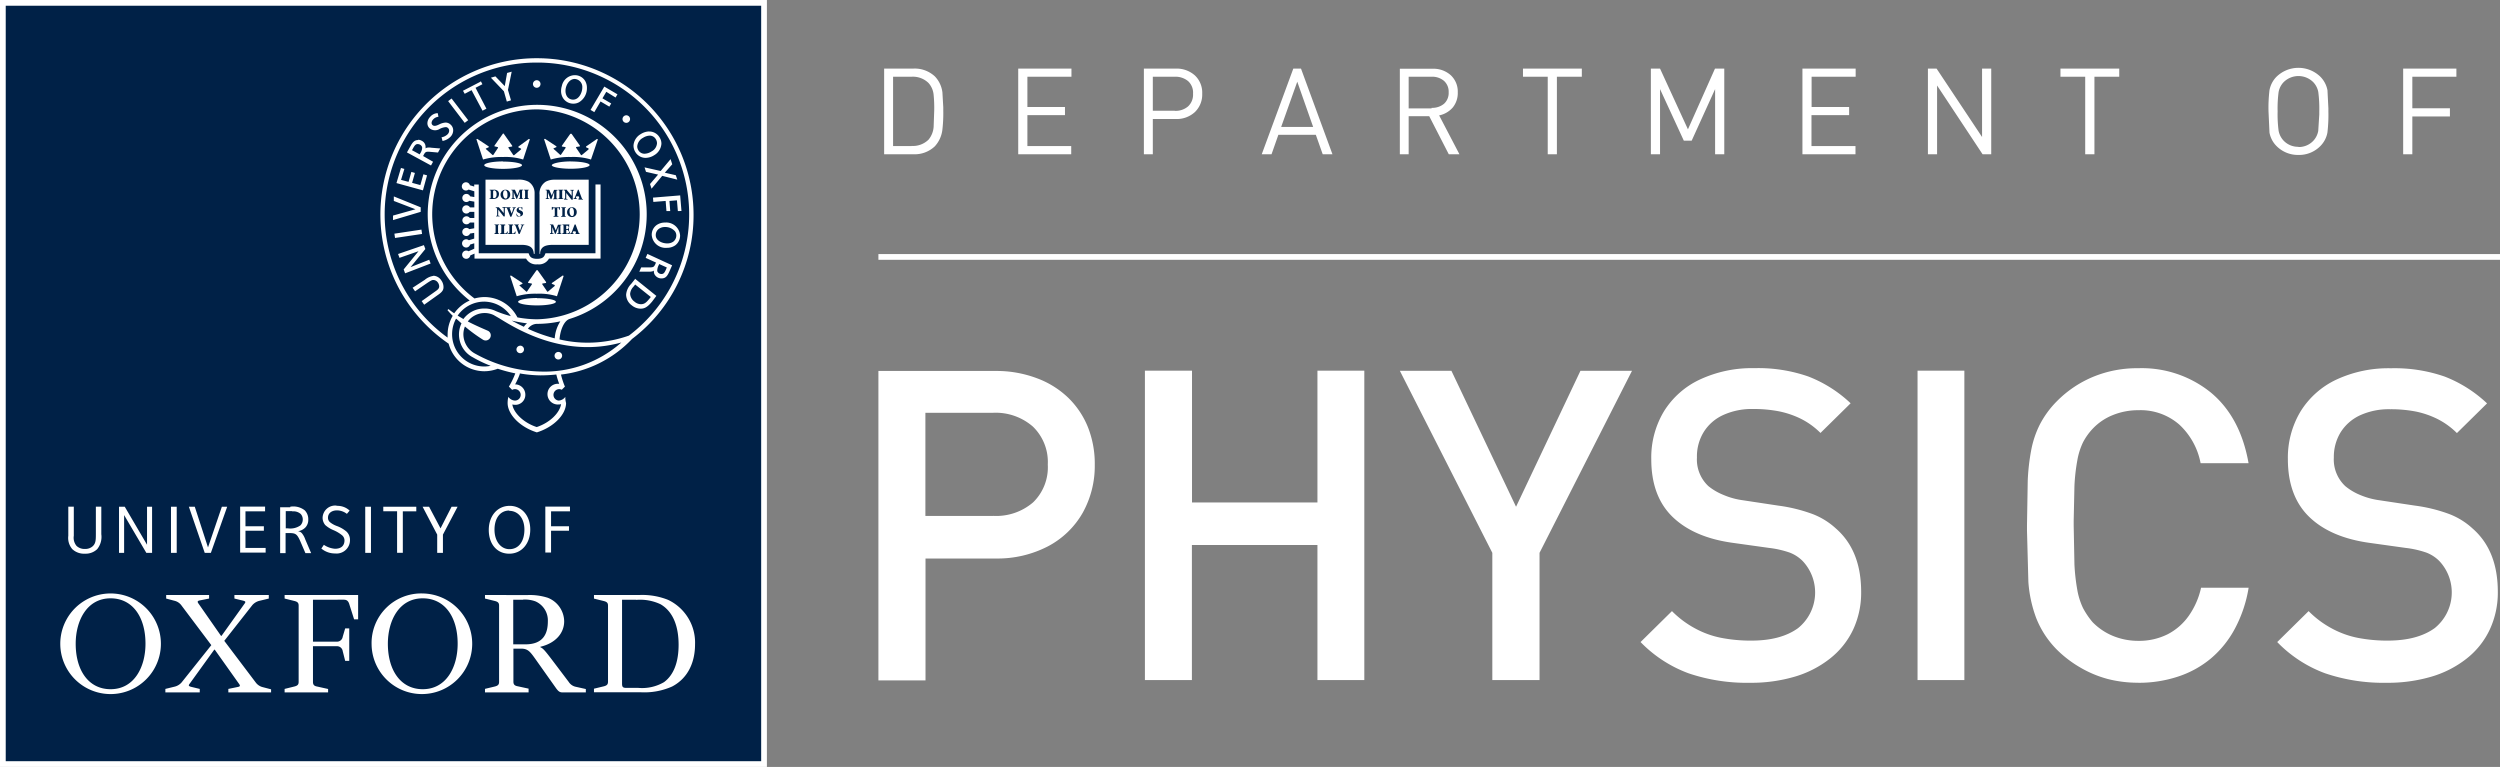 <svg id="Layer_1" data-name="Layer 1" xmlns="http://www.w3.org/2000/svg" viewBox="0 0 436.3 133.84"><rect x="0" y="0" width="436.3" height="133.84" fill="#808080" stroke="none"/><defs><style>.cls-1{fill:#002147;}.cls-2{fill:#fff;}.cls-3{fill:none;stroke:#fff;stroke-miterlimit:10;}</style></defs><rect class="cls-1" x="0.5" y="0.5" width="132.84" height="132.84"/><path class="cls-2" d="M133.54,1.16V133H1.7V1.16H133.54m1-1H.7V134H134.54V.16Z" transform="translate(-0.7 -0.16)"/><path class="cls-2" d="M20,103.73a8.78,8.78,0,1,1,0,17.56,8.78,8.78,0,1,1,0-17.56Zm54.48,0a8.78,8.78,0,1,1-8.93,8.87,8.66,8.66,0,0,1,8.93-8.87Zm18.26.28a10.32,10.32,0,0,1,3.55.47,4.48,4.48,0,0,1,2.87,4.11c0,2.08-1.53,3.83-4.15,4.44v.09c.52.22.8.57,2.64,3l2.32,3.07a1.92,1.92,0,0,0,1.27.84l1.7.38V121H98.89c-.47,0-.71-.14-1.13-.71l-3.54-5c-1-1.41-1.37-1.93-2.6-1.93H90.3v5.76c0,.47.19.7.71.8l1.94.42V121H85.34v-.62l1.75-.42c.52-.14.71-.33.71-.8V105.85c0-.47-.19-.66-.71-.8l-1.75-.43V104ZM63.2,104v4.25h-.7l-.81-2.55c-.18-.66-.47-.88-1-.88H55.32v7.32h4.11a1,1,0,0,0,1.08-.85l.43-1.46h.71v5.66h-.71l-.43-1.7a1,1,0,0,0-1.08-.85H55.32v6.23c0,.47.19.71.71.8l1.93.43V121H50.37v-.61l1.74-.43c.52-.14.71-.33.71-.8V105.85c0-.47-.19-.66-.71-.8l-1.74-.43V104H63.2Zm49.1,0a12.1,12.1,0,0,1,5,.85A8.25,8.25,0,0,1,122,112.6c0,3-1.13,5.86-4,7.37a11.91,11.91,0,0,1-5.57,1h-8.07v-.62l1.74-.42c.52-.14.71-.33.71-.8V105.86c0-.48-.19-.66-.71-.8l-1.74-.43V104h8Zm-75.11,0v.62l-1.6.32c-.57.1-.42.33-.14.71l3.82,5.48h.09l3.92-5.48c.29-.38.38-.52-.14-.66l-1.53-.37V104h6v.62l-1.53.37a2.42,2.42,0,0,0-1.33.76L39.84,112l5.47,7.24a2.17,2.17,0,0,0,1.28.85l1.42.37V121H40.55v-.61l1.6-.33c.57-.1.47-.28.19-.66l-4.16-5.86h-.09l-4.2,5.82c-.29.38-.38.51.14.66l1.53.37V121h-6v-.61l1.51-.37a2.36,2.36,0,0,0,1.32-.76l5.19-6.51-5.19-6.9a2.12,2.12,0,0,0-1.27-.85l-1.42-.38V104h7.46ZM20,104.58c-4.15,0-6.09,3.92-6.09,7.93,0,4.67,2.27,7.93,6.09,7.93,4.16,0,6.09-3.91,6.09-7.93C26.1,107.84,23.83,104.58,20,104.58Zm54.48,0c-4.16,0-6.09,3.92-6.09,7.93,0,4.67,2.27,7.93,6.09,7.93,4.15,0,6.09-3.91,6.09-7.93C80.58,107.84,78.31,104.58,74.49,104.58Zm37.24.24h-2.46v14.63c0,.61.14.76.76.76h2.07a7.56,7.56,0,0,0,4.49-1c1.75-1.28,2.55-3.59,2.55-6.52s-.8-5.71-3.16-7.08a8.4,8.4,0,0,0-4.25-.76Zm-19.75,0h-1.7v7.79h2.13c3.21,0,3.91-2,3.91-4a3.62,3.62,0,0,0-2.19-3.51A5.39,5.39,0,0,0,92,104.8ZM59.47,88.44a3.13,3.13,0,0,1,2.16.75l.09.08-.48.57a2.88,2.88,0,0,0-1.71-.61c-1,0-1.59.54-1.59,1.27a1,1,0,0,0,.37.81,4.18,4.18,0,0,0,1.12.63,5.48,5.48,0,0,1,1.75,1,2,2,0,0,1,.6,1.45,2.34,2.34,0,0,1-2.6,2.36,3.68,3.68,0,0,1-2.4-.86l.44-.65a4,4,0,0,0,1.94.69c1.21,0,1.66-.66,1.66-1.46a1.19,1.19,0,0,0-.44-.91,6.24,6.24,0,0,0-1.49-.88,5,5,0,0,1-1.43-.89A2,2,0,0,1,57,90.52a2.2,2.2,0,0,1,2.45-2.12Zm-45.89.15v5.08a2.22,2.22,0,0,0,.48,1.76,2,2,0,0,0,1.48.53,1.89,1.89,0,0,0,1.37-.5c.56-.56.52-1.16.52-2.64V88.58h.95v4.8A3.41,3.41,0,0,1,17.66,96a2.92,2.92,0,0,1-2.15.79A3,3,0,0,1,13.32,96a3,3,0,0,1-.7-2.34V88.58h1Zm76.07-.15c2.11,0,3.59,1.71,3.59,4.14s-1.49,4.21-3.67,4.21S86,95.07,86,92.65,87.48,88.44,89.65,88.44Zm-67.18.15,3.89,6.64,0-6.64h.88v8.06h-1l-3.88-6.6,0,6.6h-.89V88.59h1Zm9.07,0v8.06h-1V88.59Zm3.15,0L37,95.7l2.42-7.11h.93l-2.85,8.06H36.43l-2.77-8.06h1Zm12.27,0v.81H43.54V92h3.21v.78H43.54v3h3.52v.82H42.61V88.57H47Zm4.4,0a3.24,3.24,0,0,1,2.52.63,2.19,2.19,0,0,1,.62,1.61,1.92,1.92,0,0,1-.5,1.38,2.28,2.28,0,0,1-1.31.66,1.09,1.09,0,0,1,.67.32,3.41,3.41,0,0,1,.61,1.1L55,96.69H54L53.1,94.6c-.57-1.28-.83-1.41-2-1.41h-.56v3.5h-.95v-8h1.76Zm14.08,0v8.06h-1V88.59Zm7.91,0v.81H71v7.24H70V89.39H67.59v-.8h5.76Zm2.23,0,2,3.78,1.93-3.78h1.05L78,93.46v3.19H77V93.46l-2.55-4.87Zm24.59,0v.81h-3.3V92H100v.78H96.87v3.81h-1V88.57h4.28Zm-10.6.67C88,89.26,87,90.59,87,92.6S88.11,96,89.6,96c1.68,0,2.62-1.43,2.62-3.42s-1.11-3.27-2.67-3.27Zm-37.87.1H50.57v3h.32a3.07,3.07,0,0,0,2.24-.51,1.46,1.46,0,0,0,.41-1,1.42,1.42,0,0,0-.37-1,1.91,1.91,0,0,0-1.47-.44Zm52.92-57v12H95.9l-.1.24c-.15.38-.42.73-1.37.73s-1.23-.35-1.38-.73l-.1-.24h-8.7v-12h-.79v.36l-.75-.23a.72.72,0,1,0-.68.92.74.74,0,0,0,.45-.17l1,.31v1l-.74-.13a.71.71,0,1,0-.66,1,.73.73,0,0,0,.52-.22l.88.15v1l-.77,0a.72.72,0,1,0-.61,1.08.73.73,0,0,0,.57-.3l.81,0v1.07l-.79,0a.72.72,0,0,0-1.3.41A.72.72,0,0,0,82.7,39l.76,0v1l-.86.15a.71.71,0,1,0-.52,1.2.7.7,0,0,0,.65-.43l.73-.12v1l-.94.29a.7.7,0,0,0-.45-.17.72.72,0,1,0,.68.92l.72-.22v.94l-1,.45a.69.69,0,0,0-.39-.12.72.72,0,1,0,.7.84l.73-.31v.87h9a2,2,0,0,0,2,1,2,2,0,0,0,2-1h9V32.35h-.76Zm-16.12-4c1.82,0,3.3.29,3.3.63s-1.48.64-3.3.64-3.29-.29-3.29-.64S86.68,28.33,88.5,28.33Zm.12-4.85,1.47,2.08v.14l-.57.09c-.1,0-.12.1-.06.18h0l.84,1.25h.12l1.19-1a.1.1,0,0,0,0-.16h0l-.45-.21v-.13L93,24.4l.17.07L92,28a10.36,10.36,0,0,0-3.51-.44A11.31,11.31,0,0,0,85,28h0l-1.16-3.55L84,24.4l2,1.32,0,.13-.45.21c-.09,0-.09.11,0,.16h0l1.12,1h.11L87.59,26c.06-.09,0-.17-.07-.18h0L87,25.7v-.14l1.47-2.08h.2Zm5.8,28.69c1.82,0,3.29.28,3.29.63s-1.47.63-3.29.63-3.3-.29-3.3-.63S92.59,52.17,94.42,52.17Zm.12-4.86L96,49.39v.15l-.57.09c-.11,0-.13.1-.07.18h0l.85,1.25h.11l1.19-1c0-.05,0-.12,0-.16h0L97,49.69v-.13l1.9-1.32.17.07-1.17,3.55a10.36,10.36,0,0,0-3.51-.44,11.31,11.31,0,0,0-3.51.44h0l-1.16-3.55.16-.07,2,1.32,0,.13-.45.21c-.09,0-.09.11,0,.16h0l1.12,1h.11l.85-1.25c.06-.09,0-.17-.07-.18h0l-.57-.09v-.15l1.47-2.08h.21Zm5.77-19c1.82,0,3.29.29,3.29.63s-1.47.64-3.29.64S97,29.31,97,29,98.49,28.33,100.31,28.33Zm.12-4.85,1.47,2.08v.14l-.57.09c-.11,0-.13.1-.07.18h0l.85,1.25h.11l1.2-1s0-.12,0-.16h0l-.45-.21v-.13l1.91-1.32.16.07L103.84,28a10.44,10.44,0,0,0-3.51-.44,11.26,11.26,0,0,0-3.51.44h0l-1.17-3.55.16-.07,2,1.32,0,.13-.45.2c-.09,0-.09.11,0,.16h0l1.11,1h.11L99.39,26c.06-.09,0-.17-.06-.18h0l-.57-.09v-.14l1.47-2.08h.2Z" transform="translate(-0.7 -0.16)"/><path class="cls-2" d="M91.07,31.51a3.61,3.61,0,0,1,1.86.36A2.32,2.32,0,0,1,94,33.8l0,.33V44.47h-.14c-.06-1.18-.79-1.53-2-1.58H85.43V31.51Zm12.37,0V42.89H97.26c-1.31,0-2.12.27-2.29,1.33l0,.25h-.11V34.13a2.44,2.44,0,0,1,1.08-2.26,3.14,3.14,0,0,1,1.5-.35h6ZM91.26,39.33h-.81v.1c.12,0,.17,0,.26.24l.5,1.31h.19l.51-1.29c.08-.19.12-.23.2-.25h.08v-.1h-.61v.1h.07c.11,0,.13,0,.08.19l-.28.81-.34-.88c0-.06,0-.09,0-.11h.14v-.1Zm6,0h-.59v.1c.16,0,.21,0,.21.23v.13l0,.51,0,.27,0,.17a.11.11,0,0,1-.11.11h-.07V41h.62v-.1c-.17,0-.22,0-.23-.13a2.44,2.44,0,0,1,0-.27v-.14l0-.56h0l.46,1.17h.13l.48-1.26h0v.89c0,.23,0,.28-.11.29H97.9V41h.78v-.1c-.15,0-.17,0-.18-.19v-.12l0-.84c0-.21,0-.26.11-.28h.08v-.09h-.61l-.39,1-.44-1Zm-9.43,0H87v.1c.15,0,.18,0,.19.19v.94c0,.23,0,.28-.12.3H87V41h.81v-.09c-.14,0-.18,0-.19-.19v-1c0-.22,0-.27.12-.29h.07Zm1,0H88v.1c.14,0,.17,0,.19.19v.94c0,.23,0,.28-.13.3H88V41h1.25c0-.1.05-.19.06-.29l0-.14-.11,0a.72.72,0,0,1-.12.25c0,.07-.16.07-.22.07a.5.5,0,0,1-.18,0s0-.05,0-.11v-1c0-.22,0-.27.12-.29h.08v-.1Zm1.4,0h-.81v.1c.14,0,.17,0,.18.19v.94c0,.23,0,.28-.13.3h-.09V41h1.25c0-.05,0-.18.06-.29l0-.14-.11,0a.7.7,0,0,1-.13.25c0,.07-.16.07-.22.07a.44.44,0,0,1-.17,0s0-.05,0-.11v-1c0-.22,0-.27.13-.29h.07v-.1Zm10.94,0-.18,0-.5,1.3c-.07.16-.1.2-.18.22h-.07V41h.59v-.1h-.08c-.08,0-.11,0-.1-.08l0-.07.07-.22h.42l.08.26c0,.07,0,.1,0,.12h-.13V41h.79v-.1c-.12,0-.16,0-.24-.25l-.21-.55-.11-.3-.17-.47Zm-1.09,0H98.86v.1c.14,0,.18,0,.19.19v.94c0,.23,0,.28-.13.3h-.08V41h1.27c0-.05,0-.2.08-.33v-.11l-.11,0a.91.91,0,0,1-.12.26.38.38,0,0,1-.26.08.42.42,0,0,1-.18,0s0,0,0-.11v-.51h.13c.18,0,.21,0,.23.14l0,.09H100v-.59h-.11c0,.15,0,.19-.15.2h-.23v-.48c0-.06,0-.08,0-.09h.1a.36.36,0,0,1,.25.06.32.32,0,0,1,.07.13l0,.1h.1l0-.42Zm.46-3a.84.84,0,0,0-.87.88.82.82,0,0,0,.83.83.82.82,0,0,0,.85-.87.8.8,0,0,0-.81-.84Zm-9.09,0a.52.52,0,0,0-.59.52.49.49,0,0,0,.31.43l.12.06,0,0c.16.07.25.15.25.3a.23.23,0,0,1-.23.25.46.46,0,0,1-.4-.33l0-.1-.11,0,.09.42.16.06a1,1,0,0,0,.27,0c.39,0,.66-.22.66-.53a.51.51,0,0,0-.3-.46l-.13-.07-.06,0c-.16-.07-.26-.15-.26-.27a.21.21,0,0,1,.22-.22.34.34,0,0,1,.31.24l0,.1.11,0,0-.39-.13,0-.23,0Zm-1.62,0H89v.1c.12,0,.17,0,.25.24l.5,1.31h.2l.51-1.3c.08-.18.11-.22.2-.24h.07v-.1h-.61v.09h.08c.11,0,.13,0,.07.2l-.27.81-.34-.88c0-.07,0-.09,0-.11h.14v-.1Zm-2.06,0h-.56v.1c.09,0,.16,0,.19.08a.26.26,0,0,1,.06.17v.55l0,.49a.13.13,0,0,1-.09.11h-.1v.1h.62v-.1c-.16,0-.23,0-.24-.13a1.8,1.8,0,0,1,0-.3v-.66h0l.93,1.18h.22V37l0-.48a.13.13,0,0,1,.12-.12H89v-.1h-.63v.1c.16,0,.23,0,.24.13a1.7,1.7,0,0,1,0,.3v.51h0l-.84-1Zm9.35-.06H97l0,.31v.22h.11a.58.58,0,0,1,.09-.24.25.25,0,0,1,.17-.07h.15v1.1c0,.23,0,.28-.13.29h-.09V38h.88v-.1c-.18,0-.22,0-.23-.19V36.47H98a.35.35,0,0,1,.24.06.5.5,0,0,1,.07.13l0,.13h.11l0-.37v-.13h-.08s0,0-.07.06h-1c-.06,0-.09,0-.13-.06Zm2.34.06h-.81v.1c.15,0,.18,0,.19.19v.94c0,.23,0,.28-.11.3h-.08V38h.81v-.1c-.14,0-.18,0-.19-.18v-1c0-.22,0-.27.12-.29h.07Zm1,.09c.22,0,.4.28.4.79s-.12.66-.33.66-.44-.33-.44-.79.16-.66.35-.66ZM88.93,33.27a.84.84,0,0,0-.87.88.82.82,0,0,0,.83.83.83.83,0,0,0,.85-.88.79.79,0,0,0-.81-.83Zm10.71,0h-.56v.1c.09,0,.15,0,.19.08s.06.1.06.28v1a.12.12,0,0,1-.1.11l-.09,0V35h.62v-.1c-.16,0-.23,0-.24-.13s0-.21,0-.31v-.63h0l.92,1.18h.22V34l0-.49a.13.13,0,0,1,.12-.11h.08v-.1h-.63v.1c.16,0,.23,0,.24.12a2,2,0,0,1,0,.31v.51h0l-.84-1Zm-9.12,0h-.59v.1c.16,0,.21,0,.21.22v.14l0,.5,0,.44a.13.13,0,0,1-.1.12h-.08v.1h.62v-.1c-.16,0-.22,0-.23-.13s0-.15,0-.27v-.15l0-.55h0l.46,1.16h.13l.49-1.25h0v.88c0,.23,0,.28-.11.3h-.08v.1H92v-.1c-.15,0-.18,0-.19-.18v-.12l0-.84c0-.22,0-.26.11-.28H92v-.1h-.61l-.39,1-.44-1Zm2.44,0h-.81v.1c.15,0,.18,0,.19.19v.94c0,.22,0,.27-.11.29h-.08v.1H93v-.1c-.14,0-.18,0-.19-.19v-.94c0-.23,0-.28.12-.29H93Zm-6.07,0h-.73v.1c.13,0,.17,0,.18.19v.94c0,.22,0,.27-.13.29h-.08v.1h.65c.58,0,1-.27,1-.89a.72.72,0,0,0-.21-.52,1.06,1.06,0,0,0-.74-.22Zm12.06,0h-.81v.1c.15,0,.18,0,.19.19v.94c0,.22,0,.27-.11.29h-.08v.1H99v-.1c-.14,0-.18,0-.19-.19v-.94c0-.23,0-.28.12-.29H99Zm2.78,0-.17,0-.51,1.29c-.06.17-.1.21-.18.23h-.07v.1h.59v-.1h-.07c-.09,0-.11,0-.11-.08l0-.07.08-.22h.41l.09.26c0,.07,0,.1,0,.12h-.13V35h.79v-.1c-.13,0-.17,0-.25-.24l-.21-.56-.11-.3-.17-.47Zm-5.22,0h-.59v.1c.17,0,.21,0,.21.22v.14l0,.5,0,.44a.14.14,0,0,1-.11.12h-.08v.1h.62v-.1c-.16,0-.22,0-.23-.13a2.34,2.34,0,0,1,0-.27V34.3l0-.56h0l.46,1.17h.14l.48-1.26h0v.88c0,.24,0,.28-.11.3h-.08v.1H98v-.1c-.15,0-.18,0-.19-.19v-.12l0-.84c0-.22,0-.26.11-.28H98v-.1h-.61l-.39,1-.44-1Zm-7.63.09c.21,0,.39.28.39.78s-.12.67-.33.67-.44-.33-.44-.79.16-.66.35-.66Zm-2,0c.21,0,.49.16.49.69s-.22.68-.44.68-.15,0-.17-.15V33.57c0-.06,0-.12,0-.12a.23.23,0,0,1,.11,0Z" transform="translate(-0.7 -0.16)"/><path class="cls-2" d="M94.42,10.32a27.34,27.34,0,0,1,27.32,27.29A27.05,27.05,0,0,1,111,59.32h0A20.28,20.28,0,0,1,98.6,65.53a13.94,13.94,0,0,0,.69,2.1h0l-.55.55a1,1,0,1,0-.54,1.89,1.55,1.55,0,0,0,1.16-.65,3.53,3.53,0,0,0,.13,1.07c0,2-2.14,4.21-5.1,5.13-3-.94-5.11-3.18-5.1-5.14a4.31,4.31,0,0,1,.13-1.06,1.48,1.48,0,0,0,1.15.65,1,1,0,0,0,0-2,1,1,0,0,0-.49.13h0l-.57-.57a13.75,13.75,0,0,0,1.12-2.31,26.48,26.48,0,0,1-3.06-.81,6.64,6.64,0,0,1-2.33.44A6.45,6.45,0,0,1,79,60.14a27.28,27.28,0,0,1,15.4-49.82Zm-3,55.11a12.25,12.25,0,0,1-.82,1.81A1.79,1.79,0,0,1,92.38,69h0a1.74,1.74,0,0,1-1.83,1.81,3.32,3.32,0,0,1-.44-.06c.24,1.5,2,3.21,4.26,3.94,2.28-.76,4-2.45,4.25-4a1.59,1.59,0,0,1-.43.06,1.81,1.81,0,1,1,0-3.61h.1a13.18,13.18,0,0,1-.5-1.62,27.16,27.16,0,0,1-2.75.15,22.18,22.18,0,0,1-3.63-.34ZM85.28,54.79a3.68,3.68,0,0,0-2.94,1.47c1.46.76,2.82,1.32,3.47,1.61a.87.87,0,0,1,.54.82.89.89,0,0,1-.88.89.85.85,0,0,1-.49-.14,26.87,26.87,0,0,1-3.14-2.3,3.68,3.68,0,0,0-.27,1.37,3.86,3.86,0,0,0,2.09,3.39A24.46,24.46,0,0,0,95,65a20.22,20.22,0,0,0,14.14-5.07C99.26,62.68,91,57.68,87.85,55.72h0l-1-.58a3.68,3.68,0,0,0-1.57-.35Zm-5,1a5.68,5.68,0,0,0-.68,2.69,5.62,5.62,0,0,0,5.62,5.64A5.22,5.22,0,0,0,86.33,64a21,21,0,0,1-3.09-1.47,4.5,4.5,0,0,1-2-5.94l-.92-.81Zm17.87,5.79a.65.65,0,0,1,.65.65.66.66,0,1,1-.65-.65Zm-6.66-1.1a.67.67,0,0,1,.66.66.66.66,0,0,1-1.32,0A.67.67,0,0,1,91.49,60.49Zm2.93-49.4a26.51,26.51,0,0,0-15.6,48,4.93,4.93,0,0,1,0-.55,6.4,6.4,0,0,1,.89-3.25,12.55,12.55,0,0,1-.92-1h0l.18-.18c.32.26.65.51,1,.74a6.44,6.44,0,0,1,2.7-2.23,19.11,19.11,0,1,1,17.44,3.21c-1,.32-1.65,2-1.76,3.58a21.61,21.61,0,0,0,12.11-.67,26.51,26.51,0,0,0-16-47.65Zm4.07,45.16a19.22,19.22,0,0,1-4.07.44,1.93,1.93,0,0,0-1.58.86,27.33,27.33,0,0,0,4.67,1.67,6.27,6.27,0,0,1,1-3ZM90,56.11c.57.32,1.44.75,2.13,1.08a2.1,2.1,0,0,1,.55-.6A24.68,24.68,0,0,1,90,56.11Zm4.41-36.86a18.31,18.31,0,0,0-10.9,33A7.05,7.05,0,0,1,85.22,52,6.49,6.49,0,0,1,91,55.55a18.85,18.85,0,0,0,3.45.33,18.32,18.32,0,0,0,0-36.63ZM85.2,52.8a5.64,5.64,0,0,0-4.63,2.44c.34.21.69.41,1,.6A4.52,4.52,0,0,1,85.26,54a4.35,4.35,0,0,1,1.93.43h0a18.51,18.51,0,0,0,2.66.9A5.65,5.65,0,0,0,85.2,52.8Zm26.32-4,3.73,3-.75,1c-.83,1-1.36,1.23-2,1.23a2.45,2.45,0,0,1-1.53-.57,2.36,2.36,0,0,1-1-1.85,3,3,0,0,1,.87-1.89h0l.67-.84Zm-35.19-.52a1.72,1.72,0,0,1,1.39.82,2,2,0,0,1,.38,1.16c0,.46-.15.82-1,1.39l-2.37,1.69-.44-.63,2.46-1.75c.42-.29.6-.5.6-.83a1.2,1.2,0,0,0-.23-.66,1,1,0,0,0-.81-.45c-.24,0-.5.17-1,.49L73.14,51l-.43-.62L74.83,49a3,3,0,0,1,1.5-.69Zm35.23,1.53-.32.4a2,2,0,0,0-.57,1.24,1.82,1.82,0,0,0,.77,1.36,1.75,1.75,0,0,0,1.11.44c.67,0,1-.37,1.52-1h0l.21-.26-2.72-2.17Zm2.1-5.35,4.34,2-.44,1c-.37.84-.66,1.29-1.42,1.29a1.36,1.36,0,0,1-1.23-.75,1.24,1.24,0,0,1-.1-.5.5.5,0,0,1,0-.12.62.62,0,0,1-.2.12,2.39,2.39,0,0,1-.76.07h-1.58l.33-.74H114c.76,0,.85-.09,1.1-.65h0l.08-.2-1.8-.82.3-.68Zm2.09,1.76-.08.19a2.29,2.29,0,0,0-.26.82.86.86,0,0,0,0,.27.79.79,0,0,0,.72.48c.37,0,.53-.19.79-.77h0l.15-.37-1.37-.62ZM74.68,42.94l.25.68-2.58,3.16,3.26-1.29.24.66L71.4,47.86l-.25-.68L73.74,44l-3.32,1.16-.25-.67ZM116.75,39a2.43,2.43,0,0,1,2.64,2.24,2.13,2.13,0,0,1-.85,1.74,2.5,2.5,0,0,1-1.44.43,2.43,2.43,0,0,1-2.66-2.26,2.08,2.08,0,0,1,.85-1.71A2.5,2.5,0,0,1,116.75,39Zm0,.78a1.79,1.79,0,0,0-1.07.32,1.36,1.36,0,0,0-.54,1.1c0,.93,1.09,1.44,2,1.44a1.79,1.79,0,0,0,1.05-.3,1.35,1.35,0,0,0,.54-1.09,1.23,1.23,0,0,0-.23-.72,2.26,2.26,0,0,0-1.78-.75Zm-42.5.45.11.76-4.72.7-.11-.75Zm-4.84-5.8,4.71,1.91,0,.79-4.83,1.44v-.79l3.92-1.1-3.78-1.45,0-.79Zm50-.09.22,2.64L119,37l-.16-1.88-1.31.11.14,1.77-.66,0-.14-1.77-2.15.17-.06-.75,4.75-.39ZM70.64,29.46l.63.18-.58,1.91L72,31.9l.49-1.74.62.18-.49,1.73,1.44.39.53-1.88.64.18-.72,2.62-4.62-1.27.79-2.65ZM117.75,28l.27.83-1.3,1.47,1.92.44.26.77-2.63-.66-1.86,2.24-.27-.81,1.41-1.65-2.11-.48-.25-.78L116,30l1.74-2.08ZM73.66,24.55a1.3,1.3,0,0,1,.66.19,1.16,1.16,0,0,1,.59.67,1.32,1.32,0,0,1,.06.39,1.19,1.19,0,0,1,0,.26.73.73,0,0,1,.23-.12,2.1,2.1,0,0,1,.76,0h0l1.57.13-.39.71-1.36-.12c-.74-.07-.85,0-1.14.54h0l-.1.19,1.74,1-.36.65-4.2-2.28.56-1c.43-.78.74-1.16,1.41-1.16ZM114,23.11a2.07,2.07,0,0,1,1.79,1,2,2,0,0,1,.34,1.13,2.49,2.49,0,0,1-1.25,2,2.83,2.83,0,0,1-1.5.47,2.07,2.07,0,0,1-1.79-1,2.15,2.15,0,0,1-.33-1.14,2.48,2.48,0,0,1,1.25-2A2.86,2.86,0,0,1,114,23.1ZM73.59,25.3c-.3,0-.5.19-.78.7h0l-.21.37,1.34.73.1-.18a1.89,1.89,0,0,0,.33-.86.76.76,0,0,0,0-.21.73.73,0,0,0-.37-.44.72.72,0,0,0-.38-.1Zm40.51-1.47a2.29,2.29,0,0,0-1.19.39,1.84,1.84,0,0,0-1,1.49,1.26,1.26,0,0,0,.2.68,1.24,1.24,0,0,0,1.08.6,2.36,2.36,0,0,0,1.23-.41,1.73,1.73,0,0,0,.94-1.42,1.36,1.36,0,0,0-.22-.73,1.22,1.22,0,0,0-1.08-.6Zm-37-3.91.12.63h-.07a1.4,1.4,0,0,0-.86.46.92.92,0,0,0-.27.6.51.51,0,0,0,.18.39c.33.29.89,0,1.25-.18a2.89,2.89,0,0,1,1-.27,1.26,1.26,0,0,1,.86.33,1.33,1.33,0,0,1,.48,1A1.61,1.61,0,0,1,79.35,24a2.56,2.56,0,0,1-1.42.76l-.17-.64a2,2,0,0,0,1.07-.54.93.93,0,0,0,.26-.61.62.62,0,0,0-.22-.48.54.54,0,0,0-.42-.14,2.84,2.84,0,0,0-1,.3,1.5,1.5,0,0,1-1.73-.06,1.2,1.2,0,0,1-.43-.91,1.64,1.64,0,0,1,.46-1.1A1.8,1.8,0,0,1,77,19.91h.06Zm2.41-2.57,2.9,3.79-.61.46-2.89-3.79ZM110,20.28a.66.66,0,1,1-.66.66A.67.67,0,0,1,110,20.28Zm-3.82-5,2.28,1.34-.33.56-1.62-1-.67,1.14,1.53.9-.33.55-1.53-.9-1.09,1.86-.66-.39,2.43-4.11Zm-21.59-1,.3.58-1.2.62,1.9,3.65-.68.35L83,15.9l-1.2.63L81.5,16l3.09-1.6ZM101,13.28a2.08,2.08,0,0,1,1.86,1.08,2.36,2.36,0,0,1,.27,1.16A2.84,2.84,0,0,1,101.76,18a2,2,0,0,1-1,.25,2.1,2.1,0,0,1-1.86-1.08,2.35,2.35,0,0,1-.28-1.21,2.66,2.66,0,0,1,.13-.78A2.34,2.34,0,0,1,101,13.28Zm-11-.61-.65,3.19.53,1.81-.73.22-.51-1.8-2.27-2.37.79-.23,1.63,1.7.41-2.3.8-.22Zm11,1.27c-1,0-1.61,1.2-1.61,2.06a1.89,1.89,0,0,0,.2.88,1.27,1.27,0,0,0,1.12.67c1.12,0,1.61-1.38,1.61-2.07A1.4,1.4,0,0,0,101,13.94Zm-6.64.22a.66.66,0,1,1-.65.66A.67.67,0,0,1,94.38,14.16Z" transform="translate(-0.7 -0.16)"/><path class="cls-2" d="M160.07,27.08a5.1,5.1,0,0,0,3.78-1.39,5.16,5.16,0,0,0,1.32-2.94,24.85,24.85,0,0,0,.15-3.32v-.54l-.15-2.61a4.89,4.89,0,0,0-1.3-2.77,5.16,5.16,0,0,0-3.8-1.38H155V27.08Zm-.28-1.43h-3.23V13.55h3.25a3.88,3.88,0,0,1,2.94,1.1,3.58,3.58,0,0,1,.89,2.1,23.09,23.09,0,0,1,.1,2.68l-.1,2.84a3.92,3.92,0,0,1-.89,2.26,3.88,3.88,0,0,1-2.94,1.1h0Zm27.86,1.43V25.65H180v-5.4h6.56V18.83H180V13.55h7.69V12.13H178.4V27.08h9.25Zm14.24,0V20.93h4a4.68,4.68,0,0,0,3.34-1.21,4.23,4.23,0,0,0,1.28-3.2,4.13,4.13,0,0,0-1.28-3.2,4.79,4.79,0,0,0-3.33-1.19h-5.57V27.08Zm3.82-7.59h-3.82V13.55h3.82a3.47,3.47,0,0,1,2.33.76,2.7,2.7,0,0,1,.87,2.21,2.79,2.79,0,0,1-.87,2.21,3.31,3.31,0,0,1-2.33.77h0Zm16.9,7.59,1.19-3.39h6.54l1.2,3.39h1.7l-5.49-14.95h-1.34L220.9,27.08Zm7.26-4.77h-5.58l2.81-7.89Zm16.67,4.77V20.44h3.59l3.41,6.64h1.86l-3.54-6.78a4.28,4.28,0,0,0,2.37-1.37,4,4,0,0,0,.88-2.65,3.9,3.9,0,0,0-1.23-3,4.51,4.51,0,0,0-3.2-1.12H245V27.08Zm4-8h-4V13.55h4a3.17,3.17,0,0,1,2.16.72,2.53,2.53,0,0,1,.82,2,2.53,2.53,0,0,1-.81,2,3.19,3.19,0,0,1-2.17.71Zm21.87,8V13.55h4.35V12.13H266.49v1.42h4.32V27.08h1.57Zm18,0V15.71l4.15,9h1.37l4.09-9V27.08h1.6V12.13H300l-4.72,10.6-4.87-10.6h-1.6V27.08h1.58Zm34.11,0V25.65h-7.68v-5.4h6.57V18.83h-6.55V13.55h7.69V12.13h-9.29V27.08h9.26Zm14.24,0v-12l7.94,12h1.51V12.13h-1.6V24.07l-7.94-11.94h-1.51V27.08Zm27.46,0V13.55h4.33V12.13H360.29v1.42h4.32V27.08Zm35.6.12a5.19,5.19,0,0,0,3.83-1.55,4.46,4.46,0,0,0,1.23-2.35,26,26,0,0,0,.17-3.7v-.53l-.16-3.16a4.55,4.55,0,0,0-1.24-2.36,5.49,5.49,0,0,0-7.65,0,4.49,4.49,0,0,0-1.23,2.36,26,26,0,0,0-.17,3.69l.17,3.7A4.43,4.43,0,0,0,398,25.65a5.24,5.24,0,0,0,3.83,1.55Zm0-1.42a3.48,3.48,0,0,1-2.58-1.07,3.43,3.43,0,0,1-.88-1.75,22,22,0,0,1-.17-3.36,22,22,0,0,1,.17-3.36,3.36,3.36,0,0,1,.88-1.74,3.66,3.66,0,0,1,5.17,0,3.36,3.36,0,0,1,.88,1.74,22,22,0,0,1,.17,3.36v.53L405.28,23a3.39,3.39,0,0,1-.88,1.75,3.48,3.48,0,0,1-2.58,1.07Zm19.88,1.3v-6.6h6.56V19.06h-6.56V13.55h7.69V12.13H420.1V27.08ZM162.22,118.85V97.63h12.25a19.08,19.08,0,0,0,9.11-2.12,15,15,0,0,0,6.07-5.85,16.82,16.82,0,0,0,2.11-8.4,17.35,17.35,0,0,0-1.19-6.54,14.9,14.9,0,0,0-3.44-5.14,15.76,15.76,0,0,0-5.55-3.44,20,20,0,0,0-7.11-1.24H154v54h8.22ZM174,90.2h-11.8v-18H174a9.87,9.87,0,0,1,6.95,2.4,8.59,8.59,0,0,1,2.61,6.63A8.53,8.53,0,0,1,181,87.83a9.87,9.87,0,0,1-7,2.36h0Zm34.71,28.65V95.27h21.91v23.58h8.18v-54h-8.18v23H208.73v-23h-8.22v54Zm60.67,0V96.64l16.14-31.77h-9L265.28,88.6,254,64.87h-9l16.14,31.77v22.21h8.23Zm36.73.47a26.81,26.81,0,0,0,7.78-1.06,18.14,18.14,0,0,0,6.16-3.15,14.11,14.11,0,0,0,4.06-5.07,15.24,15.24,0,0,0,1.4-6.57q0-7.23-4.4-11.07a12.8,12.8,0,0,0-4-2.5,27.55,27.55,0,0,0-6.06-1.5h0l-6.14-.93a13,13,0,0,1-3.44-.94A10.31,10.31,0,0,1,298.85,85a6.36,6.36,0,0,1-2-5A8.14,8.14,0,0,1,298,75.61a7.8,7.8,0,0,1,3.39-3,12,12,0,0,1,5.29-1.07,23,23,0,0,1,4.41.39,15.72,15.72,0,0,1,3.85,1.29,13.17,13.17,0,0,1,3.47,2.5h0l5.26-5.18a22.61,22.61,0,0,0-7.37-4.67,26.56,26.56,0,0,0-9.4-1.46,21.57,21.57,0,0,0-9.57,2A14.69,14.69,0,0,0,291.06,72a15.67,15.67,0,0,0-2.18,8.3c0,4.41,1.3,7.84,3.92,10.26,2.45,2.27,5.86,3.72,10.26,4.33h0l6.37.89a17,17,0,0,1,3.64.83,6.46,6.46,0,0,1,2.24,1.47,8,8,0,0,1-.81,11.7c-2,1.45-4.7,2.18-8.18,2.18a26.9,26.9,0,0,1-5.22-.48,16,16,0,0,1-4.61-1.67,17,17,0,0,1-4-3h0l-5.48,5.4a22.5,22.5,0,0,0,8.39,5.46,31.63,31.63,0,0,0,10.73,1.65Zm37.41-.47v-54h-8.17v54h8.17Zm30.37.47a21.74,21.74,0,0,0,6.91-1.08,17.35,17.35,0,0,0,5.74-3.16,17.69,17.69,0,0,0,4.2-5.22,22.87,22.87,0,0,0,2.39-7.13h-8.3a13.63,13.63,0,0,1-2.11,4.85,10.28,10.28,0,0,1-3.7,3.26A11.12,11.12,0,0,1,373.9,112a11.56,11.56,0,0,1-4.47-.87,10.61,10.61,0,0,1-3.53-2.39,13.74,13.74,0,0,1-1.67-2.46,12.24,12.24,0,0,1-1-3.17,35,35,0,0,1-.5-4.46l-.13-6.75V91l.13-6a33.11,33.11,0,0,1,.5-4.47,12.05,12.05,0,0,1,1-3.18A10.6,10.6,0,0,1,365.9,75a9.88,9.88,0,0,1,3.53-2.4,11.75,11.75,0,0,1,4.46-.85,10.27,10.27,0,0,1,7.13,2.5A12.3,12.3,0,0,1,384.75,81h8.37q-1.41-8-6.53-12.29a19.16,19.16,0,0,0-12.72-4.29,20.09,20.09,0,0,0-7.77,1.46,19.28,19.28,0,0,0-6.41,4.28,16.5,16.5,0,0,0-3,4.09,16.93,16.93,0,0,0-1.51,4.5,36.92,36.92,0,0,0-.6,5.29l-.13,7.81v.9l.24,8.93a22.47,22.47,0,0,0,1.37,6.35,16.32,16.32,0,0,0,3.62,5.52,19.93,19.93,0,0,0,4.08,3.11,19.3,19.3,0,0,0,4.79,2,21.22,21.22,0,0,0,5.31.65Zm43.33,0a26.81,26.81,0,0,0,7.78-1.06,18.14,18.14,0,0,0,6.16-3.15,14,14,0,0,0,4.05-5.07,15.25,15.25,0,0,0,1.41-6.57q0-7.23-4.4-11.07a12.74,12.74,0,0,0-4-2.5,27.3,27.3,0,0,0-6.05-1.5h0L416,87.47a13.19,13.19,0,0,1-3.44-.94A10.06,10.06,0,0,1,410,85a6.36,6.36,0,0,1-2-5,8.23,8.23,0,0,1,1.16-4.35,7.92,7.92,0,0,1,3.39-3,12.08,12.08,0,0,1,5.3-1.07,23,23,0,0,1,4.4.39A15.45,15.45,0,0,1,426,73.24a13.22,13.22,0,0,1,3.48,2.5h0l5.26-5.18a22.71,22.71,0,0,0-7.37-4.67,26.56,26.56,0,0,0-9.4-1.46,21.54,21.54,0,0,0-9.57,2A14.69,14.69,0,0,0,402.17,72a15.67,15.67,0,0,0-2.19,8.3c0,4.41,1.31,7.84,3.93,10.26q3.66,3.4,10.25,4.33h0l6.37.89a17.08,17.08,0,0,1,3.65.83,6.46,6.46,0,0,1,2.24,1.47,8,8,0,0,1-.82,11.7q-3,2.17-8.18,2.18a26.9,26.9,0,0,1-5.22-.48,16.07,16.07,0,0,1-4.6-1.67,16.84,16.84,0,0,1-4-3h0l-5.48,5.4a22.38,22.38,0,0,0,8.38,5.46,31.69,31.69,0,0,0,10.74,1.65Z" transform="translate(-0.7 -0.16)"/><line class="cls-3" x1="153.3" y1="44.84" x2="436.3" y2="44.84"/></svg>